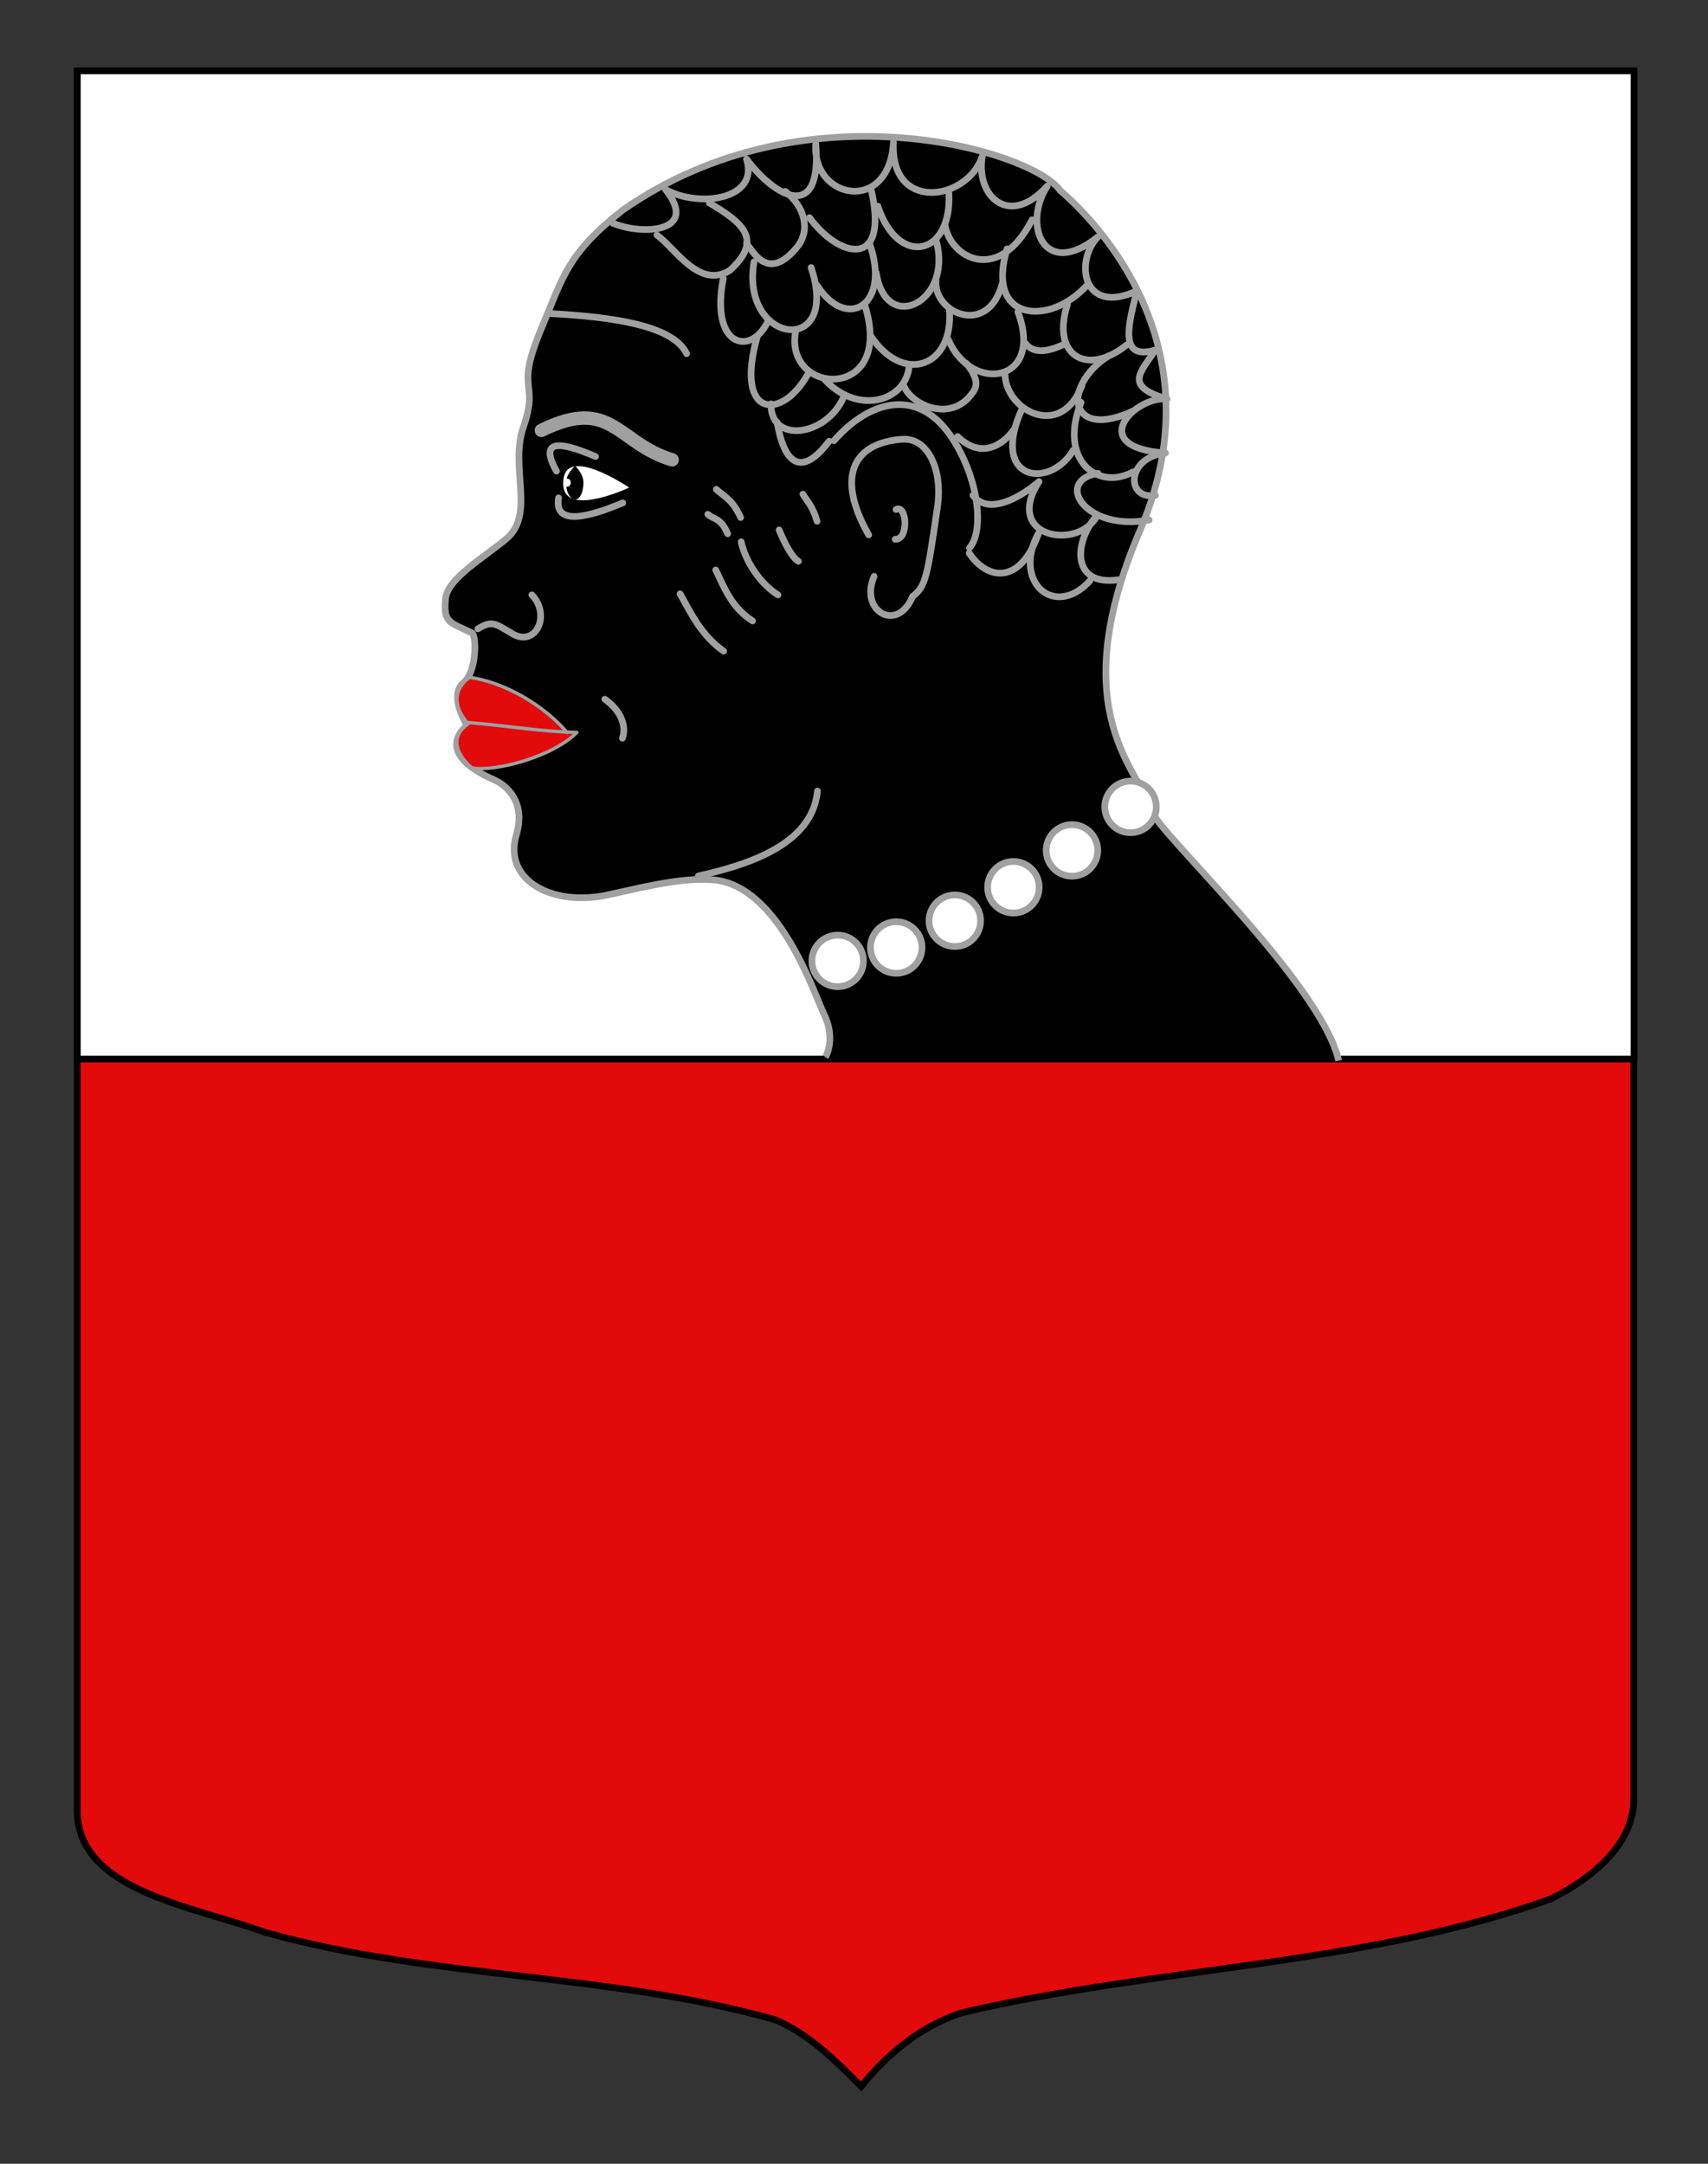 <?xml version="1.0" encoding="utf-8"?>
<!-- Generator: Adobe Illustrator 15.1.0, SVG Export Plug-In . SVG Version: 6.00 Build 0)  -->
<!DOCTYPE svg PUBLIC "-//W3C//DTD SVG 1.1//EN" "http://www.w3.org/Graphics/SVG/1.1/DTD/svg11.dtd">
<svg version="1.1" id="Autre_blason_Dardel3_xA0_Image_1_"
	 xmlns="http://www.w3.org/2000/svg" xmlns:xlink="http://www.w3.org/1999/xlink" x="0px" y="0px" width="255.119px"
	 height="323.148px" viewBox="0 0 255.119 323.148" enable-background="new 0 0 255.119 323.148" xml:space="preserve">
<rect x="0" y="0" width="255.119" height="323.148" fill="#333333" stroke="none"/>
<path fill="#E20A0A" stroke="#000000" stroke-miterlimit="10" d="M244.039,10.597c-78,0-154.504,0-232.504,0
	c0,135.583,0,149.083,0,259.75c0,12.043,17.098,14.25,28.1,18.25c25,7,51,6,76,13c5,2,9,6,12.999,10c4-5,9-9,15-11c30-7,60-7,88-17
	c6-3,12.406-8,12.406-15C244.039,245.056,244.039,146.972,244.039,10.597"/>
<rect x="11.559" y="10.584" fill="#FFFFFF" stroke="#000000" stroke-miterlimit="10" width="232.502" height="147.582"/>
<g id="Tete">
	<path stroke="#A0A0A0" stroke-miterlimit="10" d="M199.954,158.407c-2.666-11.667-27.073-34.132-27.885-37.238
		c-1.514-5.805-13.547-14.544-1.774-41.982c12.629-29.438-9.387-48.521-11.944-50.744c-4.195-5.952-38.013-16.047-65.27,2.882
		c-8.329,6.562-8.88,9.792-12.241,17.793c-4.062,9.669-0.189,7.508-2.688,14.746c-2.047,5.931,1.863,12.963-2.56,16.641
		c-3.37,2.804-8.745,5.894-9.043,8.897c-0.358,3.612,0.597,3.532,3.925,5.104c0.723,0.345,0.753,5.804-1.195,7.414
		c-2.389,1.979,0.512,6.429,0.512,6.429s-5.63,3.952,4.267,8.235l0,0c0,0,4.855,2.097,3.071,8.074
		c-2.003,6.717,5.207,10.689,13.31,9.061c4.096-0.82,11.092-2.801,16.211-2.307c9.798,0.946,15.023,17.197,16.392,19.96
		c1.9,3.834,0.25,6.5,0.25,6.5"/>
	<g>
		<path fill="none" stroke="#A0A0A0" stroke-linecap="round" stroke-linejoin="round" d="M144.312,54.253
			c2.28,2.77,1.42,3.847,0.67,4.781c-3.229,4.042-8.905,1.383-9.996-1.448"/>
		<path fill="none" stroke="#A0A0A0" stroke-linecap="round" stroke-linejoin="round" d="M135.783,54.797
			c-0.562,5.261-7.856,7.266-12.779,1.702"/>
		<path fill="none" stroke="#A0A0A0" stroke-linecap="round" stroke-linejoin="round" d="M150.103,55.729
			c-0.041,5.479,8.306,10.099,11.508,1.854"/>
		<path fill="none" stroke="#A0A0A0" stroke-linecap="round" stroke-linejoin="round" d="M158.871,51.457
			c-2.351,1.066-4.425,1.448-5.707-0.162"/>
		<path fill="none" stroke="#A0A0A0" stroke-linecap="round" stroke-linejoin="round" d="M152.033,46.564
			c3.985,10.552-6.856,12.331-10.371,4.187"/>
		<path fill="none" stroke="#A0A0A0" stroke-linecap="round" stroke-linejoin="round" d="M141.815,46.254
			c0.638,8.502-6.807,11.294-11.739,3.954"/>
		<path fill="none" stroke="#A0A0A0" stroke-linecap="round" stroke-linejoin="round" d="M129.188,45.632
			c4.516,14.348-12.021,13.537-10.37,3.954"/>
		<path fill="none" stroke="#A0A0A0" stroke-linecap="round" stroke-linejoin="round" d="M113.103,50.292
			c-3.444,12.118,3.636,12.646,7.566,5.585"/>
		<path fill="none" stroke="#A0A0A0" stroke-linecap="round" stroke-linejoin="round" d="M149.699,42.37
			c-2.16,8.062-10.32,4.327-9.89-0.473"/>
		<path fill="none" stroke="#A0A0A0" stroke-linecap="round" stroke-linejoin="round" d="M139.886,36.157
			c2.344,8.961-7.57,13.914-9.005,4.575"/>
		<path fill="none" stroke="#A0A0A0" stroke-linecap="round" stroke-linejoin="round" d="M129.832,36.235
			c3.373,9.355-3.379,13.35-7.795,6.362"/>
		<path fill="none" stroke="#A0A0A0" stroke-linecap="round" stroke-linejoin="round" d="M112.624,39.109
			c-2.09,12.386,12.998,14.291,8.531,0.847"/>
		<path fill="none" stroke="#A0A0A0" stroke-linecap="round" stroke-linejoin="round" d="M108.039,41.594
			c-1.998,10.122,4.02,11.7,6.601,6.52"/>
		<path fill="none" stroke="#A0A0A0" stroke-linecap="round" stroke-linejoin="round" d="M151.474,64.118
			c-1.697,2.385-4.904,4.489-8.44,1.08"/>
		<path fill="none" stroke="#A0A0A0" stroke-linecap="round" stroke-linejoin="round" d="M152.679,61.01
			c-4.951,10.828,4.092,12.179,7.647,6.207"/>
		<path fill="none" stroke="#A0A0A0" stroke-linecap="round" stroke-linejoin="round" d="M163.994,70.694
			c-6.638,1.104-1.89,8.759,7.655,6.957"/>
		<path fill="none" stroke="#A0A0A0" stroke-linecap="round" stroke-linejoin="round" d="M161.472,60.094
			c-3.431,8.646,2.538,13.287,7.823,10.351"/>
		<path fill="none" stroke="#A0A0A0" stroke-linecap="round" stroke-linejoin="round" d="M165.549,53.167
			c-7.084,4.586-5.896,12.71,3.746,8.188"/>
		<path fill="none" stroke="#A0A0A0" stroke-linecap="round" stroke-linejoin="round" d="M159.451,45.456
			c-2.488,7.494,2.78,10.919,8.834,6.06"/>
		<path fill="none" stroke="#A0A0A0" stroke-linecap="round" stroke-linejoin="round" d="M150.42,37.17
			c-3.297,10.876,6.358,11.618,11.933,5.44"/>
		<path fill="none" stroke="#A0A0A0" stroke-linecap="round" stroke-linejoin="round" d="M141.172,33.675
			c0.779,4.807,7.947,8.898,12.979-0.838"/>
		<path fill="none" stroke="#A0A0A0" stroke-linecap="round" stroke-linejoin="round" d="M141.733,28.86
			c0.478,9.323-7.53,11.196-10.612,1.935"/>
		<path fill="none" stroke="#A0A0A0" stroke-linecap="round" stroke-linejoin="round" d="M130.176,28.546
			c2.595,11.708-4.8,10.024-9.267,3.958"/>
		<path fill="none" stroke="#A0A0A0" stroke-linecap="round" stroke-linejoin="round" d="M117.294,28.585
			c2.923,2.27,3.805,5.796,1.781,8.291c-4.366,5.381-6.593,0.625-7.571-0.505"/>
		<path fill="none" stroke="#A0A0A0" stroke-linecap="round" stroke-linejoin="round" d="M98.127,35.108
			c2.776,2.019,6.31,8.076,10.853,5.3c5.144-4.646,1.89-7.172-3.028-10.096"/>
		<path fill="none" stroke="#A0A0A0" stroke-linecap="round" stroke-linejoin="round" d="M91.565,33.342
			c4.426,1.854,12.977,1.351,7.824-5.048c5.019,2.8,14.071,1.519,12.114-4.543c4.258,5.746,11.333,9.602,10.348-2.271
			c-0.607,8.288,10.966,10.626,11.604-0.252c-0.57,10.521,11.056,8.845,13.282,2.066c-1.069,5.914,3.951,10.87,9.685,4.493
			c-3.729,5.812-0.512,14.028,7.515,7.625c-3.502,3.797-2.119,11.763,5.862,8.023c-1.024,4.387-3.028,10.6,2.775,8.833
			c-2.255,3.404-4.742,5.423,1.766,7.316c-4.819-0.467-12.354,7.2-0.252,8.076c-6.028,0.685-5.848,7.104-1.514,6.312"/>
		<path fill="none" stroke="#A0A0A0" stroke-linecap="round" stroke-linejoin="round" d="M145.317,73.975
			c2.406,3.18,7.425,0.062,9.873-2.052c-5.453,8.514,6.134,10.365,8.754,4.948c-3.598,3.985-3.987,10.729,3.078,9.72"/>
		<path fill="none" stroke="#A0A0A0" stroke-linecap="round" stroke-linejoin="round" d="M144.761,82.597
			c2.629,4.018,7.647,4.902,10.396-3.036c-4.062,7.315,2.377,12.971,7.625,7.189"/>
		<path fill="none" stroke="#A0A0A0" stroke-linecap="round" stroke-linejoin="round" d="M115.156,60.316
			c-0.08,6.078,8.404,4.846,10.887-1.094"/>
		<path fill="none" stroke="#A0A0A0" stroke-linecap="round" stroke-linejoin="round" d="M116.081,63.082
			c0.976,5.845,3.456,8.525,7.759,2.808"/>
		<path fill="none" stroke="#A0A0A0" stroke-linecap="round" stroke-linejoin="round" d="M82.354,46.844
			c8.956,0.48,18.206,1.73,20.206,5.98"/>
		<path fill="none" stroke="#A0A0A0" stroke-linecap="round" stroke-linejoin="round" d="M130.56,86.074c-2.25,5.25,3.5,8.5,5.75,3
			c1.994-1.502,2.194-2.984,3.711-13.333c0.834-5.707-1.496-10.395-5.222-10.14c-7.296,0.5-10.042,5.502-5.049,14.281"/>
		<path fill="none" stroke="#A0A0A0" stroke-linecap="round" stroke-linejoin="round" d="M105.725,76.808
			c0.986,0.84,1.973,0.534,2.96,2.907"/>
		<path fill="none" stroke="#A0A0A0" stroke-linecap="round" stroke-linejoin="round" d="M106.994,73.088
			c1.212,1.105,2.424,1.512,3.636,4.204"/>
		<path id="Sourcil" fill="none" stroke="#A0A0A0" stroke-width="2" stroke-linecap="round" stroke-linejoin="round" d="
			M80.866,64.278c10.496-5.182,11.382,1.976,19.533,4.396"/>
		<path fill="none" stroke="#A0A0A0" stroke-linecap="round" stroke-linejoin="round" d="M83.121,70.363
			c-2.656-4.76,0.407-4.508,5.835-2.183"/>
		<path fill="none" stroke="#A0A0A0" stroke-linecap="round" stroke-linejoin="round" d="M88.847,65.779"/>
		<path fill="none" stroke="#A0A0A0" stroke-linecap="round" stroke-linejoin="round" d="M116.379,79.143
			c0.77,1.916,1.879,4.063,2.875,4.688"/>
		<path fill="none" stroke="#A0A0A0" stroke-linecap="round" stroke-linejoin="round" d="M110.713,80.922
			c0.592,2.864,2.843,6.281,5.497,7.927"/>
		<path fill="none" stroke="#A0A0A0" stroke-linecap="round" stroke-linejoin="round" d="M106.907,85.126
			c1.327,2.775,2.434,5.656,5.497,7.603"/>
		<path fill="none" stroke="#A0A0A0" stroke-linecap="round" stroke-linejoin="round" d="M101.58,88.684
			c1.709,3.064,3.208,6.229,6.511,8.567"/>
		<path fill="none" stroke="#A0A0A0" stroke-linecap="round" stroke-linejoin="round" d="M83.429,74.354
			c-0.883,5.174,7.192,1.712,9.59,0.757"/>
		<path fill="none" stroke="#A0A0A0" stroke-linecap="round" stroke-linejoin="round" d="M119.931,73.808
			c0.705,1.175,1.409,1.692,2.115,4.042"/>
		<path fill="none" stroke="#A0A0A0" stroke-linecap="round" stroke-linejoin="round" d="M133.836,76.089
			c1.606-0.852,1.985,4.542-0.127,4.448"/>
		<path fill="none" stroke="#A0A0A0" stroke-linecap="round" stroke-linejoin="round" d="M144.81,81.824
			c2.068-2.309,1.612-9.561-2.265-15.893c-5.176-8.45-12.735-6.107-17.985-0.107"/>
		<path fill="none" stroke="#A0A0A0" stroke-linecap="round" stroke-linejoin="round" d="M104.31,130.824
			c7.119-1.614,17.022-4.562,17.794-12.681"/>
		<path id="Levres" fill="#E20A0A" stroke="#A0A0A0" stroke-width="0.5" stroke-linecap="round" stroke-linejoin="round" d="
			M69.955,108.078c-4.165,2.937,0.568,6.625,0.568,6.625c3.691,0.568,12.146-1.752,15.652-5.32
			c-5.998-0.169-8.743-0.832-16.409-1.491c-3.596-4.262,0.378-6.723,0.378-6.723c5.203,0.688,11.095,4.162,14.575,8.234"/>
		<path fill="none" stroke="#A0A0A0" stroke-linecap="round" stroke-linejoin="round" d="M90.347,104.426
			c2.658,1.884,3.196,4.281,2.622,5.822"/>
		<path fill="none" stroke="#A0A0A0" stroke-linecap="round" stroke-linejoin="round" d="M71.375,93.914
			c2.058-1.254,2.512-0.832,4.795,0.504c3.747,2.645,6.25-2.519,3.27-5.575"/>
	</g>
	<path id="Oeil" fill="#FFFFFF" d="M93.976,72.823c0,0-10.051,4.728-9.849-0.771C84.215,66.159,93.976,72.823,93.976,72.823z"/>
	<path d="M87.148,72.076c0-1.382-1.246-2.49-1.246-2.49s-0.966,0.81-1.264,1.894c0.02-0.003,0.036-0.016,0.056-0.016
		c0.311,0,0.562,0.274,0.562,0.613s-0.252,0.613-0.562,0.613c-0.039,0-0.072-0.019-0.108-0.023c0.143,1.104,0.676,1.92,1.316,1.92
		C86.651,74.587,87.148,73.457,87.148,72.076z"/>
	<g id="Collier">
		<circle fill="#FFFFFF" stroke="#A0A0A0" stroke-miterlimit="10" cx="125.12" cy="143.508" r="3.849"/>
		<circle fill="#FFFFFF" stroke="#A0A0A0" stroke-miterlimit="10" cx="133.867" cy="141.508" r="3.85"/>
		<circle fill="#FFFFFF" stroke="#A0A0A0" stroke-miterlimit="10" cx="142.617" cy="137.508" r="3.85"/>
		<circle fill="#FFFFFF" stroke="#A0A0A0" stroke-miterlimit="10" cx="151.367" cy="132.508" r="3.85"/>
		<circle fill="#FFFFFF" stroke="#A0A0A0" stroke-miterlimit="10" cx="160.117" cy="127.008" r="3.85"/>
		<circle fill="#FFFFFF" stroke="#A0A0A0" stroke-miterlimit="10" cx="168.867" cy="120.508" r="3.85"/>
	</g>
</g>
</svg>
